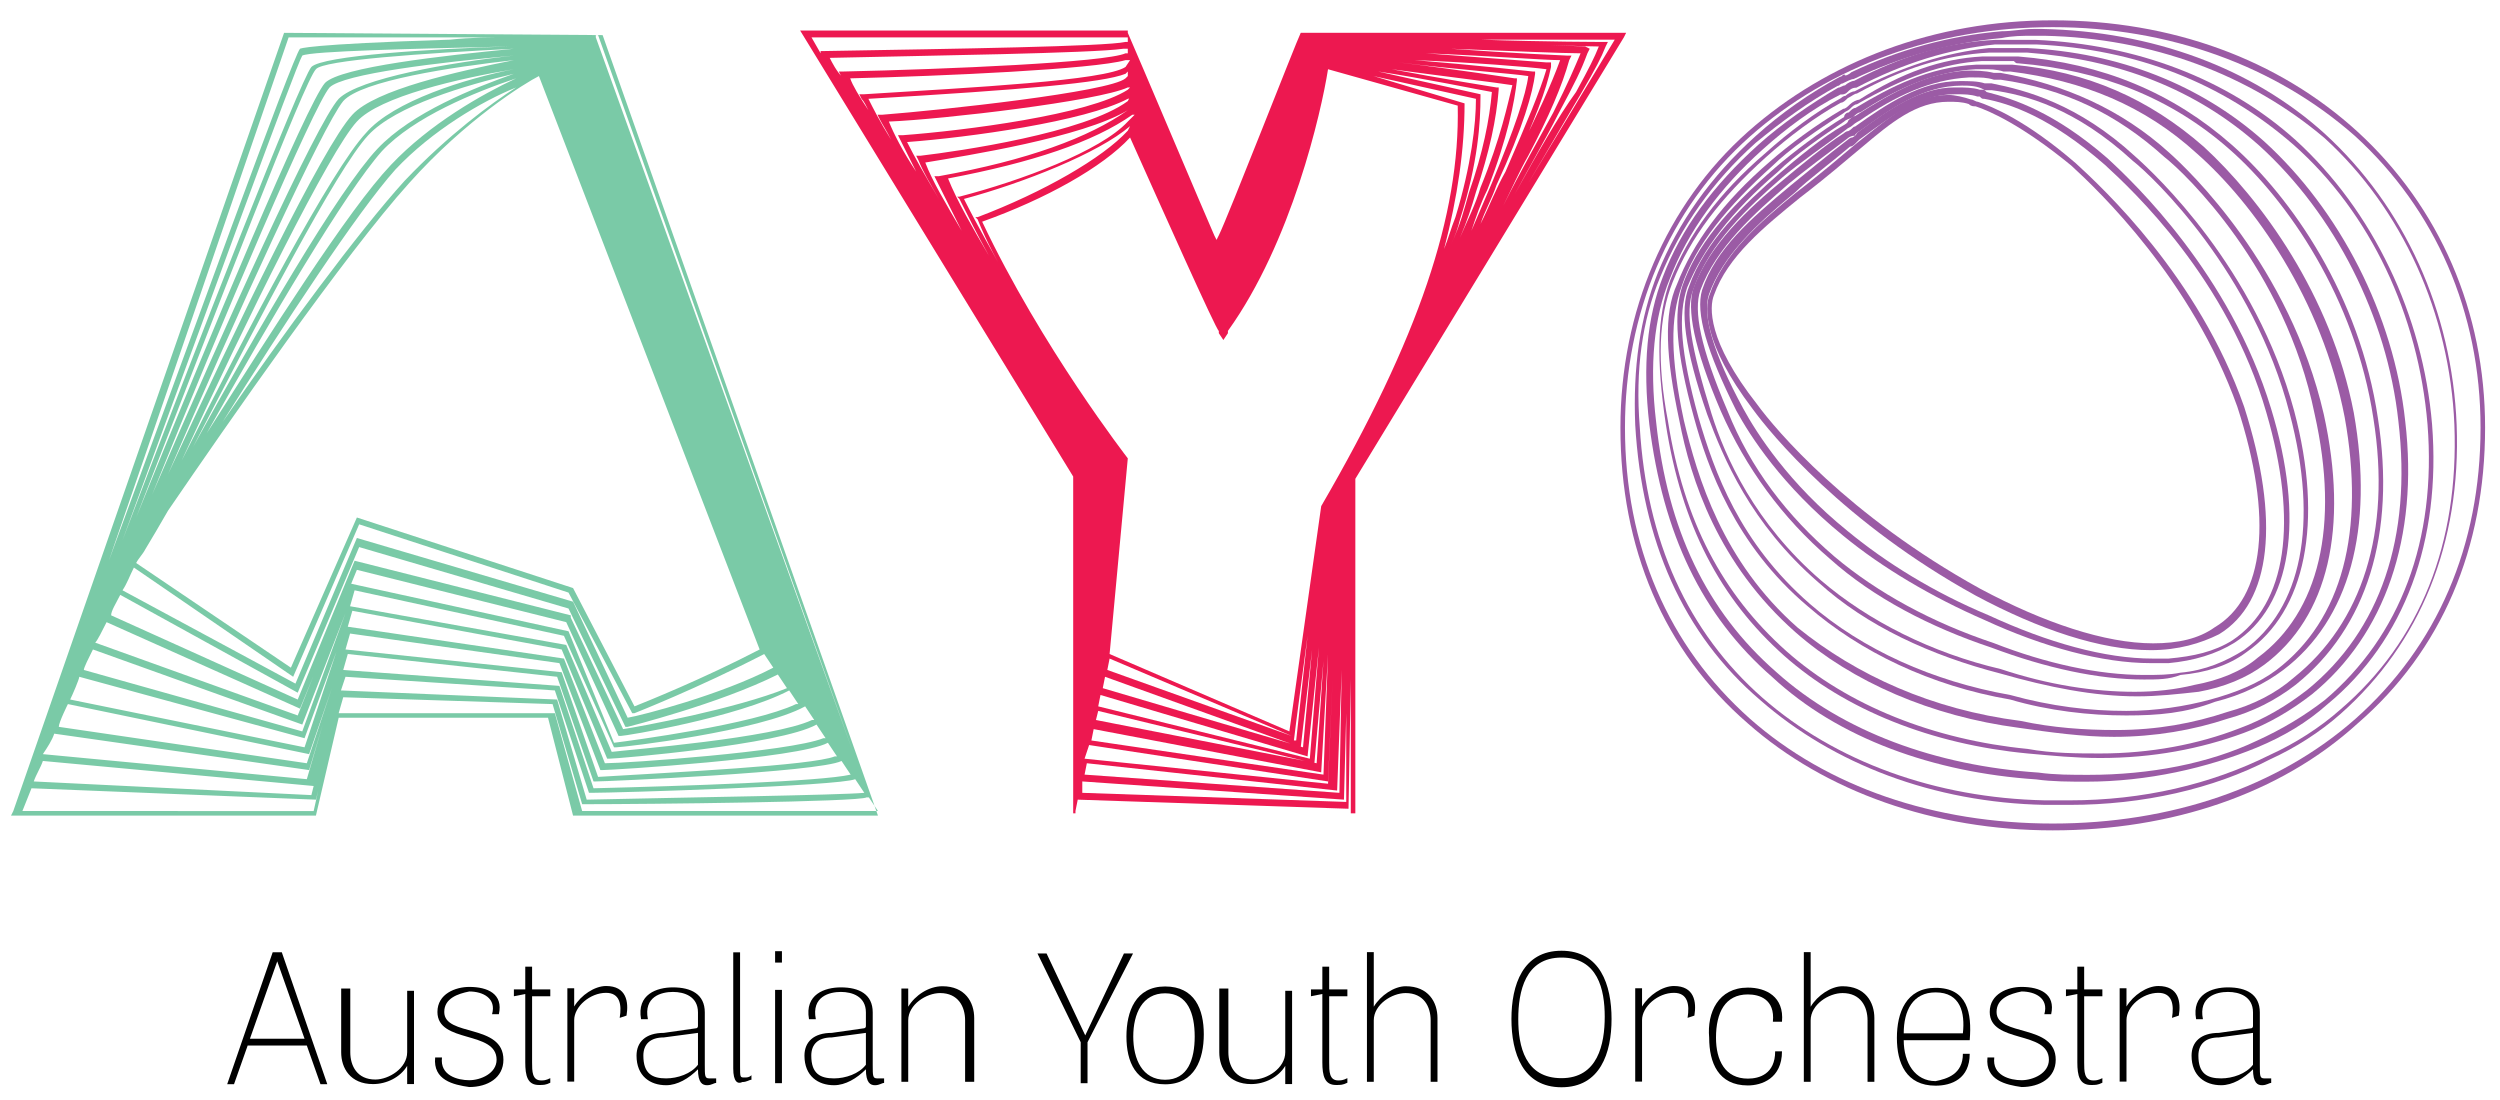 <?xml version="1.0" encoding="UTF-8"?> <svg xmlns="http://www.w3.org/2000/svg" xmlns:xlink="http://www.w3.org/1999/xlink" version="1.1" id="Layer_1" x="0px" y="0px" viewBox="0 0 500 220" style="enable-background:new 0 0 500 220;" xml:space="preserve"> <style type="text/css"> .st0{clip-path:url(#SVGID_00000049216276984319846590000009740349686881875100_);} .st1{clip-path:url(#SVGID_00000018920155123134562390000008731928058255177889_);} .st2{clip-path:url(#SVGID_00000101809462026196785930000009265022807547851930_);} .st3{clip-path:url(#SVGID_00000029029617623845131420000005613892136198229686_);} .st4{clip-path:url(#SVGID_00000029019891290877107940000004358651437703019961_);} .st5{clip-path:url(#SVGID_00000091727721687985092120000002859073871817837500_);} .st6{clip-path:url(#SVGID_00000064338049772499641840000006878495134197428626_);} .st7{clip-path:url(#SVGID_00000091727042121387660140000013875873891945717439_);} .st8{clip-path:url(#SVGID_00000158738846883558650950000014468891886595455891_);} .st9{clip-path:url(#SVGID_00000106139506453004299620000005938923234630669754_);} .st10{clip-path:url(#SVGID_00000168091423925564730950000010622480996639375254_);} .st11{clip-path:url(#SVGID_00000101804384973228357430000004436672329178345092_);} .st12{clip-path:url(#SVGID_00000122707055829293284290000008070249734399534518_);} .st13{clip-path:url(#SVGID_00000147901251444003443540000011983278305940472245_);} .st14{clip-path:url(#SVGID_00000046313360412707361420000003148960974127958702_);} .st15{clip-path:url(#SVGID_00000007394009170877469680000009183389000466974895_);} .st16{clip-path:url(#SVGID_00000106833104522068039330000006647500617418697151_);} .st17{clip-path:url(#SVGID_00000047020281811779362300000010919756671787493289_);} .st18{clip-path:url(#SVGID_00000140721668094877744150000017302583964356109233_);} .st19{clip-path:url(#SVGID_00000159469908854670130250000018049761946634355077_);} .st20{clip-path:url(#SVGID_00000039813812045278902690000000765413904470836629_);} .st21{clip-path:url(#SVGID_00000116194347689869407560000000824683153263666360_);} .st22{clip-path:url(#SVGID_00000158717910235362575650000014155189866309079426_);} .st23{clip-path:url(#SVGID_00000047039825260225214440000016925226864367402639_);} .st24{fill:#7ACAA7;} .st25{clip-path:url(#SVGID_00000093867653819948344520000009431242202823215794_);} .st26{fill:#9B5BA5;} .st27{clip-path:url(#SVGID_00000101805877743609691330000008350569566752835968_);} .st28{clip-path:url(#SVGID_00000095337731572446150060000005106298966670925718_);} .st29{clip-path:url(#SVGID_00000179637157895163311890000001290286974049773956_);} .st30{clip-path:url(#SVGID_00000037685296909492073280000005318798015131174333_);} .st31{clip-path:url(#SVGID_00000165955355421445648240000009655307526467933854_);} .st32{clip-path:url(#SVGID_00000161601871654466157770000009448328674895390890_);} .st33{clip-path:url(#SVGID_00000029761510659330482610000007163119382350775475_);} .st34{clip-path:url(#SVGID_00000157269978949049779710000014858407179386451348_);} .st35{clip-path:url(#SVGID_00000057106406116189795940000010095667763878465408_);} .st36{clip-path:url(#SVGID_00000137129320419302047720000000747773848600993935_);} .st37{fill:#ED1850;} </style> <g transform="matrix(1.333 0 0 -1.333 0 793.7)"> <g transform="matrix(3.414 0 0 3.414 -10.535 -1435.8)"> <g> <g transform="translate(14.07 549.32)"> <path d="M0,0h2.4L1.2,3.4L0,0z M1.4,3.8l2-5.8H3.1L2.5-0.3h-2.6L-0.7-2H-1l2,5.8H1.4z"></path> </g> <g transform="translate(-291.15 15.766)"> <g> <defs> <rect id="SVGID_1_" x="101.7" y="448.5" width="494.9" height="212.9"></rect> </defs> <clipPath id="SVGID_00000026846829970901795870000010256151469888197770_"> <use xlink:href="#SVGID_1_" style="overflow:visible;"></use> </clipPath> <g style="clip-path:url(#SVGID_00000026846829970901795870000010256151469888197770_);"> <g transform="translate(309.63 532.96)"> <path d="M0,0c0-0.6,0.3-1.2,1.1-1.2c0.6,0,1.4,0.5,1.4,1.2v2.7h0.3v-4.1H2.5l0,0.8h0C2.2-1.1,1.6-1.4,1-1.4 c-1,0-1.4,0.7-1.4,1.4v2.8H0L0,0z"></path> </g> </g> </g> <g> <defs> <rect id="SVGID_00000137841787301545344780000013396274387475917758_" x="101.7" y="448.5" width="494.9" height="212.9"></rect> </defs> <clipPath id="SVGID_00000182497769571415858420000004803558817280040894_"> <use xlink:href="#SVGID_00000137841787301545344780000013396274387475917758_" style="overflow:visible;"></use> </clipPath> <g style="clip-path:url(#SVGID_00000182497769571415858420000004803558817280040894_);"> <g transform="translate(313.66 532.73)"> <path d="M0,0c-0.1-0.8,0.7-1,1.2-1c0.5,0,1.2,0.3,1.2,0.9c0,1.3-2.6,0.7-2.6,2.1c0,0.8,0.8,1.1,1.4,1.1 c0.8,0,1.5-0.3,1.3-1.2H2.2c0.2,0.7-0.4,1-1,1C0.7,2.8,0.1,2.6,0.1,2c0-1.1,2.6-0.5,2.6-2.1c0-0.8-0.7-1.2-1.5-1.2 C0.5-1.2-0.4-1-0.3,0H0z"></path> </g> </g> </g> <g> <defs> <rect id="SVGID_00000072989506494265328200000005345813081553994641_" x="101.7" y="448.5" width="494.9" height="212.9"></rect> </defs> <clipPath id="SVGID_00000148663647297386083410000015036700876493096344_"> <use xlink:href="#SVGID_00000072989506494265328200000005345813081553994641_" style="overflow:visible;"></use> </clipPath> <g style="clip-path:url(#SVGID_00000148663647297386083410000015036700876493096344_);"> <g transform="translate(316.82 535.72)"> <path d="M0,0h0.5v1h0.3V0h0.8v-0.3H0.8v-2.9c0-0.4,0-0.8,0.4-0.8c0.1,0,0.2,0,0.4,0.1v-0.2C1.4-4.2,1.3-4.2,1.1-4.2 c-0.5,0-0.6,0.4-0.6,1v3L0-0.3V0z"></path> </g> </g> </g> <g> <defs> <rect id="SVGID_00000079447593430523988960000001494538862672006808_" x="101.7" y="448.5" width="494.9" height="212.9"></rect> </defs> <clipPath id="SVGID_00000096023480819259003890000006368415309712925852_"> <use xlink:href="#SVGID_00000079447593430523988960000001494538862672006808_" style="overflow:visible;"></use> </clipPath> <g style="clip-path:url(#SVGID_00000096023480819259003890000006368415309712925852_);"> <g transform="translate(321.47 534.47)"> <path d="M0,0c0.1,0.6,0,1.1-0.6,1.1C-1.3,1.1-2,0.5-2-0.1v-2.7h-0.3v4.1H-2l0-0.8h0C-1.7,1-1.1,1.4-0.6,1.4 c0.9,0,1-0.7,0.9-1.3L0,0z"></path> </g> </g> </g> <g> <defs> <rect id="SVGID_00000098215943643600895980000009164166087505640583_" x="101.7" y="448.5" width="494.9" height="212.9"></rect> </defs> <clipPath id="SVGID_00000119829361437016617260000014033710741390280609_"> <use xlink:href="#SVGID_00000098215943643600895980000009164166087505640583_" style="overflow:visible;"></use> </clipPath> <g style="clip-path:url(#SVGID_00000119829361437016617260000014033710741390280609_);"> <g transform="translate(324.91 533.81)"> <path d="M0,0l-1.5-0.2C-2.1-0.2-2.4-0.5-2.4-1c0-0.8,0.4-1,1-1C-0.9-2-0.3-1.8,0-1.4L0,0z M0.8-2.2c-0.1,0-0.2-0.1-0.4-0.1 C0.2-2.3,0-2.2,0-1.6h0c-0.4-0.4-0.9-0.7-1.4-0.7c-0.7,0-1.3,0.4-1.3,1.3c0,0.6,0.4,1,1.2,1l1.4,0.2C0,0.2,0,0.3,0,0.3v0.6 c0,0.7-0.6,0.9-1.1,0.9c-0.5,0-1.3-0.2-1.1-1.2h-0.3C-2.7,1.7-1.8,2-1.1,2c0.8,0,1.4-0.3,1.4-1.1v-2.3c0-0.5,0-0.6,0.2-0.6 C0.6-2,0.7-2,0.8-2L0.8-2.2z"></path> </g> </g> </g> <g> <defs> <rect id="SVGID_00000031905450167782528670000010181705897491832481_" x="101.7" y="448.5" width="494.9" height="212.9"></rect> </defs> <clipPath id="SVGID_00000125581160424013533530000009901931831055073963_"> <use xlink:href="#SVGID_00000031905450167782528670000010181705897491832481_" style="overflow:visible;"></use> </clipPath> <g style="clip-path:url(#SVGID_00000125581160424013533530000009901931831055073963_);"> <g transform="translate(326.46 537.35)"> <path d="M0,0h0.3v-5c0-0.5,0-0.5,0.2-0.5c0.1,0,0.2,0,0.3,0.1v-0.2c-0.1,0-0.2-0.1-0.4-0.1C0.2-5.8,0-5.7,0-5.1L0,0z"></path> </g> </g> </g> <g> <defs> <rect id="SVGID_00000038410288069929760830000001749828974162171799_" x="101.7" y="448.5" width="494.9" height="212.9"></rect> </defs> <clipPath id="SVGID_00000143579603993022581180000014555773857513744256_"> <use xlink:href="#SVGID_00000038410288069929760830000001749828974162171799_" style="overflow:visible;"></use> </clipPath> <g style="clip-path:url(#SVGID_00000143579603993022581180000014555773857513744256_);"> <path d="M328.6,531.6h-0.3v4.1h0.3V531.6z M328.6,536.9h-0.3v0.5h0.3V536.9z"></path> </g> </g> <g> <defs> <rect id="SVGID_00000013883645128723467790000015883695615156461994_" x="101.7" y="448.5" width="494.9" height="212.9"></rect> </defs> <clipPath id="SVGID_00000114055656287861067280000006627650792183237803_"> <use xlink:href="#SVGID_00000013883645128723467790000015883695615156461994_" style="overflow:visible;"></use> </clipPath> <g style="clip-path:url(#SVGID_00000114055656287861067280000006627650792183237803_);"> <g transform="translate(332.29 533.81)"> <path d="M0,0l-1.5-0.2C-2.1-0.2-2.4-0.5-2.4-1c0-0.8,0.4-1,1-1C-0.9-2-0.3-1.8,0-1.4L0,0z M0.8-2.2c-0.1,0-0.2-0.1-0.4-0.1 C0.2-2.3,0-2.2,0-1.6h0c-0.4-0.4-0.9-0.7-1.4-0.7c-0.7,0-1.3,0.4-1.3,1.3c0,0.6,0.4,1,1.2,1l1.4,0.2c0,0,0.1,0,0.1,0.1v0.6 c0,0.7-0.6,0.9-1.1,0.9c-0.5,0-1.3-0.2-1.1-1.2h-0.3C-2.7,1.7-1.8,2-1.1,2c0.8,0,1.4-0.3,1.4-1.1v-2.3c0-0.5,0-0.6,0.2-0.6 C0.6-2,0.7-2,0.8-2L0.8-2.2z"></path> </g> </g> </g> <g> <defs> <rect id="SVGID_00000161594703132115684880000008394122801002542504_" x="101.7" y="448.5" width="494.9" height="212.9"></rect> </defs> <clipPath id="SVGID_00000017504478032974283680000012725274667461074309_"> <use xlink:href="#SVGID_00000161594703132115684880000008394122801002542504_" style="overflow:visible;"></use> </clipPath> <g style="clip-path:url(#SVGID_00000017504478032974283680000012725274667461074309_);"> <g transform="translate(336.65 534.36)"> <path d="M0,0c0,0.6-0.3,1.2-1.1,1.2c-0.6,0-1.4-0.5-1.4-1.2v-2.7h-0.3v4.1h0.3l0-0.8h0c0.3,0.5,0.9,0.9,1.5,0.9 c1,0,1.4-0.7,1.4-1.4v-2.8H0L0,0z"></path> </g> </g> </g> <g> <defs> <rect id="SVGID_00000168811116003727776660000004615116600863197322_" x="101.7" y="448.5" width="494.9" height="212.9"></rect> </defs> <clipPath id="SVGID_00000129905836475347800960000008983445479224188815_"> <use xlink:href="#SVGID_00000168811116003727776660000004615116600863197322_" style="overflow:visible;"></use> </clipPath> <g style="clip-path:url(#SVGID_00000129905836475347800960000008983445479224188815_);"> <g transform="translate(341.73 531.6)"> <path d="M0,0v1.8l-1.9,3.9h0.4l1.7-3.6l1.7,3.6h0.4L0.3,1.8V0H0z"></path> </g> </g> </g> <g> <defs> <rect id="SVGID_00000005241928902336133930000009107570253064406972_" x="101.7" y="448.5" width="494.9" height="212.9"></rect> </defs> <clipPath id="SVGID_00000145056404758116641760000012958120576254158752_"> <use xlink:href="#SVGID_00000005241928902336133930000009107570253064406972_" style="overflow:visible;"></use> </clipPath> <g style="clip-path:url(#SVGID_00000145056404758116641760000012958120576254158752_);"> <g transform="translate(345.44 535.55)"> <path d="M0,0c-1,0-1.4-0.9-1.4-1.9c0-1,0.4-1.9,1.4-1.9c1,0,1.3,0.9,1.3,1.9C1.3-0.9,1,0,0,0 M0,0.3c1.3,0,1.7-1,1.7-2.1 S1.3-4,0-4c-1.3,0-1.7,1-1.7,2.1S-1.3,0.3,0,0.3"></path> </g> </g> </g> <g> <defs> <rect id="SVGID_00000182513482418440322480000009668032000377054134_" x="101.7" y="448.5" width="494.9" height="212.9"></rect> </defs> <clipPath id="SVGID_00000146476454926194473240000000966293300081976981_"> <use xlink:href="#SVGID_00000182513482418440322480000009668032000377054134_" style="overflow:visible;"></use> </clipPath> <g style="clip-path:url(#SVGID_00000146476454926194473240000000966293300081976981_);"> <g transform="translate(348.22 532.96)"> <path d="M0,0c0-0.6,0.3-1.2,1.1-1.2c0.6,0,1.4,0.5,1.4,1.2v2.7h0.3v-4.1H2.5l0,0.8h0C2.2-1.1,1.6-1.4,1-1.4 c-1,0-1.4,0.7-1.4,1.4v2.8H0L0,0z"></path> </g> </g> </g> <g> <defs> <rect id="SVGID_00000015320208527413568570000007855553254503624833_" x="101.7" y="448.5" width="494.9" height="212.9"></rect> </defs> <clipPath id="SVGID_00000111151371638354562530000004266367323442964634_"> <use xlink:href="#SVGID_00000015320208527413568570000007855553254503624833_" style="overflow:visible;"></use> </clipPath> <g style="clip-path:url(#SVGID_00000111151371638354562530000004266367323442964634_);"> <g transform="translate(351.85 535.72)"> <path d="M0,0h0.5v1h0.3V0h0.8v-0.3H0.8v-2.9c0-0.4,0-0.8,0.4-0.8c0.1,0,0.2,0,0.4,0.1v-0.2C1.4-4.2,1.3-4.2,1.1-4.2 c-0.5,0-0.6,0.4-0.6,1v3L0-0.3V0z"></path> </g> </g> </g> <g> <defs> <rect id="SVGID_00000011751901937748059350000009484735934285113498_" x="101.7" y="448.5" width="494.9" height="212.9"></rect> </defs> <clipPath id="SVGID_00000178911794912305742580000004582630701134068403_"> <use xlink:href="#SVGID_00000011751901937748059350000009484735934285113498_" style="overflow:visible;"></use> </clipPath> <g style="clip-path:url(#SVGID_00000178911794912305742580000004582630701134068403_);"> <g transform="translate(357.11 534.36)"> <path d="M0,0c0,0.6-0.3,1.2-1.1,1.2c-0.6,0-1.4-0.5-1.4-1.2v-2.7h-0.3V3h0.3V0.6c0.3,0.5,0.9,0.9,1.4,0.9 c1,0,1.4-0.7,1.4-1.4v-2.8H0L0,0z"></path> </g> </g> </g> <g> <defs> <rect id="SVGID_00000113319187174661321740000002281831866137228689_" x="101.7" y="448.5" width="494.9" height="212.9"></rect> </defs> <clipPath id="SVGID_00000095311657003348656310000002259370227586848661_"> <use xlink:href="#SVGID_00000113319187174661321740000002281831866137228689_" style="overflow:visible;"></use> </clipPath> <g style="clip-path:url(#SVGID_00000095311657003348656310000002259370227586848661_);"> <g transform="translate(362.86 531.82)"> <path d="M0,0c1.6,0,1.9,1.5,1.9,2.7S1.6,5.3,0,5.3c-1.6,0-1.9-1.5-1.9-2.7S-1.6,0,0,0 M0,5.6c1.7,0,2.2-1.5,2.2-3 c0-1.5-0.5-3-2.2-3c-1.7,0-2.2,1.5-2.2,3S-1.7,5.6,0,5.6"></path> </g> </g> </g> <g> <defs> <rect id="SVGID_00000147938386748748958120000011351463743065913773_" x="101.7" y="448.5" width="494.9" height="212.9"></rect> </defs> <clipPath id="SVGID_00000096745567460879973300000005152702669518803629_"> <use xlink:href="#SVGID_00000147938386748748958120000011351463743065913773_" style="overflow:visible;"></use> </clipPath> <g style="clip-path:url(#SVGID_00000096745567460879973300000005152702669518803629_);"> <g transform="translate(368.4 534.47)"> <path d="M0,0c0.1,0.6,0,1.1-0.6,1.1C-1.3,1.1-2,0.5-2-0.1v-2.7h-0.3v4.1H-2l0-0.8h0C-1.7,1-1.1,1.4-0.6,1.4 c0.9,0,1-0.7,0.9-1.3L0,0z"></path> </g> </g> </g> <g> <defs> <rect id="SVGID_00000135682451119023113970000004223442980044686215_" x="101.7" y="448.5" width="494.9" height="212.9"></rect> </defs> <clipPath id="SVGID_00000049193739107609980870000005886759379893790879_"> <use xlink:href="#SVGID_00000135682451119023113970000004223442980044686215_" style="overflow:visible;"></use> </clipPath> <g style="clip-path:url(#SVGID_00000049193739107609980870000005886759379893790879_);"> <g transform="translate(371.05 535.8)"> <path d="M0,0c0.8,0,1.6-0.4,1.5-1.5H1.1c0.1,1-0.6,1.2-1.1,1.2c-1,0-1.4-0.8-1.4-1.9C-1.4-3.2-1-4,0-4c0.5,0,1.2,0.2,1.2,1.2 h0.3C1.5-4,0.6-4.3,0-4.3c-1.3,0-1.7,1-1.7,2.1C-1.8-1.1-1.3,0,0,0"></path> </g> </g> </g> <g> <defs> <rect id="SVGID_00000139270358856263403620000013638032046823750803_" x="101.7" y="448.5" width="494.9" height="212.9"></rect> </defs> <clipPath id="SVGID_00000039119179400240853930000005704181888908679596_"> <use xlink:href="#SVGID_00000139270358856263403620000013638032046823750803_" style="overflow:visible;"></use> </clipPath> <g style="clip-path:url(#SVGID_00000039119179400240853930000005704181888908679596_);"> <g transform="translate(376.31 534.36)"> <path d="M0,0c0,0.6-0.3,1.2-1.1,1.2c-0.6,0-1.4-0.5-1.4-1.2v-2.7h-0.3V3h0.3V0.6c0.3,0.5,0.9,0.9,1.4,0.9 c1,0,1.4-0.7,1.4-1.4v-2.8H0L0,0z"></path> </g> </g> </g> <g> <defs> <rect id="SVGID_00000138571940490074012350000009333393045479723691_" x="101.7" y="448.5" width="494.9" height="212.9"></rect> </defs> <clipPath id="SVGID_00000135687307783997800530000015734620969063922861_"> <use xlink:href="#SVGID_00000138571940490074012350000009333393045479723691_" style="overflow:visible;"></use> </clipPath> <g style="clip-path:url(#SVGID_00000135687307783997800530000015734620969063922861_);"> <g transform="translate(380.5 533.79)"> <path d="M0,0c0.1,0.9-0.1,1.8-1.2,1.8c-1,0-1.4-0.8-1.4-1.8H0z M0-0.9h0.3C0.3-2-0.5-2.3-1.2-2.3c-1.3,0-1.7,1-1.7,2.1 C-2.9,0.9-2.5,2-1.2,2c1.4,0,1.6-1.1,1.5-2.3h-2.9c0-1,0.5-1.8,1.4-1.8C-0.7-2,0-1.8,0-0.9"></path> </g> </g> </g> <g> <defs> <rect id="SVGID_00000140702434820790900250000014313481146545984163_" x="101.7" y="448.5" width="494.9" height="212.9"></rect> </defs> <clipPath id="SVGID_00000032624205855832741740000013204818260449691317_"> <use xlink:href="#SVGID_00000140702434820790900250000014313481146545984163_" style="overflow:visible;"></use> </clipPath> <g style="clip-path:url(#SVGID_00000032624205855832741740000013204818260449691317_);"> <g transform="translate(381.88 532.73)"> <path d="M0,0c-0.1-0.8,0.7-1,1.2-1c0.5,0,1.2,0.3,1.2,0.9c0,1.3-2.6,0.7-2.6,2.1c0,0.8,0.8,1.1,1.4,1.1 c0.8,0,1.5-0.3,1.3-1.2H2.2c0.2,0.7-0.4,1-1,1C0.7,2.8,0.1,2.6,0.1,2c0-1.1,2.6-0.5,2.6-2.1c0-0.8-0.7-1.2-1.5-1.2 C0.5-1.2-0.4-1-0.3,0H0z"></path> </g> </g> </g> <g> <defs> <rect id="SVGID_00000114061805710362005560000006861310565085813429_" x="101.7" y="448.5" width="494.9" height="212.9"></rect> </defs> <clipPath id="SVGID_00000156584454210911846470000007646129659883344776_"> <use xlink:href="#SVGID_00000114061805710362005560000006861310565085813429_" style="overflow:visible;"></use> </clipPath> <g style="clip-path:url(#SVGID_00000156584454210911846470000007646129659883344776_);"> <g transform="translate(385.03 535.72)"> <path d="M0,0h0.5v1h0.3V0h0.8v-0.3H0.8v-2.9c0-0.4,0-0.8,0.4-0.8c0.1,0,0.2,0,0.4,0.1v-0.2C1.4-4.2,1.3-4.2,1.1-4.2 c-0.5,0-0.6,0.4-0.6,1v3L0-0.3V0z"></path> </g> </g> </g> <g> <defs> <rect id="SVGID_00000108996411062365450790000015403956973753749687_" x="101.7" y="448.5" width="494.9" height="212.9"></rect> </defs> <clipPath id="SVGID_00000028285579056531430080000017456364239079794876_"> <use xlink:href="#SVGID_00000108996411062365450790000015403956973753749687_" style="overflow:visible;"></use> </clipPath> <g style="clip-path:url(#SVGID_00000028285579056531430080000017456364239079794876_);"> <g transform="translate(389.69 534.47)"> <path d="M0,0c0.1,0.6,0,1.1-0.6,1.1C-1.3,1.1-2,0.5-2-0.1v-2.7h-0.3v4.1H-2l0-0.8h0C-1.7,1-1.1,1.4-0.6,1.4 c0.9,0,1-0.7,0.9-1.3L0,0z"></path> </g> </g> </g> <g> <defs> <rect id="SVGID_00000080203700100785457770000003179770797939561117_" x="101.7" y="448.5" width="494.9" height="212.9"></rect> </defs> <clipPath id="SVGID_00000142898763823767177060000007202169635959782581_"> <use xlink:href="#SVGID_00000080203700100785457770000003179770797939561117_" style="overflow:visible;"></use> </clipPath> <g style="clip-path:url(#SVGID_00000142898763823767177060000007202169635959782581_);"> <g transform="translate(393.25 533.81)"> <path d="M0,0l-1.5-0.2C-2.1-0.2-2.4-0.5-2.4-1c0-0.8,0.4-1,1-1C-0.9-2-0.3-1.8,0-1.4L0,0z M0.8-2.2c-0.1,0-0.2-0.1-0.4-0.1 C0.2-2.3,0-2.2,0-1.6h0c-0.4-0.4-0.9-0.7-1.4-0.7c-0.7,0-1.3,0.4-1.3,1.3c0,0.6,0.4,1,1.2,1l1.4,0.2C0,0.2,0,0.3,0,0.3v0.6 c0,0.7-0.6,0.9-1.1,0.9c-0.5,0-1.3-0.2-1.1-1.2h-0.3C-2.7,1.7-1.8,2-1.1,2c0.8,0,1.4-0.3,1.4-1.1v-2.3c0-0.5,0-0.6,0.2-0.6 C0.6-2,0.7-2,0.8-2L0.8-2.2z"></path> </g> </g> </g> </g> <g transform="translate(-291.15 15.766)"> <g> <defs> <rect id="SVGID_00000143581382299135880450000014408602505665209784_" x="101.7" y="448.5" width="494.9" height="212.9"></rect> </defs> <clipPath id="SVGID_00000047753610624336937720000015072685469349040771_"> <use xlink:href="#SVGID_00000143581382299135880450000014408602505665209784_" style="overflow:visible;"></use> </clipPath> <g style="clip-path:url(#SVGID_00000047753610624336937720000015072685469349040771_);"> <g transform="translate(318.62 547.86)"> <path class="st24" d="M0,0h-9.5l0.2,0.7l9.2-0.3L1.2-4l0.1,0c2.8,0,12.1,0.1,12.4,0.3l0.1,0l0.4-0.6h-13L0,0z M-23.4-4.3 l0.4,1l12.5-0.5l0.1,0.4l-0.2-0.9H-23.4z M-11.7,29.7H-2c-0.8,0-1.7,0-2.6-0.1c-6.4-0.2-6.6-0.4-6.6-0.4 c-0.3-0.3-4.9-13-8.4-22.5L-11.7,29.7z M-9.2,1.6L0,1l1.5-4.5l0.1,0c1.1,0,10.9,0.3,11.6,0.6l0,0l0.4-0.6 C12.5-3.6,5.8-3.7,1.4-3.8L0.1,0.6L-9.4,1L-9.2,1.6z M-22.5-2.1l11.9-1.1l0.3,1.2l-0.4-1.6L-22.9-3 C-22.8-2.7-22.6-2.4-22.5-2.1 M-10.7,28.4c-0.5-0.6-5-12.1-8.3-20.8c3.7,10.1,7.6,20.8,7.9,21.3c0.4,0.2,4.9,0.3,9.1,0.4 C-5.4,29.2-10.2,28.9-10.7,28.4 M1.5,29.5L1.5,29.5L1.5,29.5L12.3-0.2L1.5,29.5z M-9.1,2.6l9.2-1L1.7-3l0.1,0 c0.4,0,9.8,0.4,10.8,0.9l0,0L13-2.7C11.7-3,5.7-3.2,1.7-3.3L0.2,1.2l-9.5,0.7L-9.1,2.6z M-22-0.9l11.2-1.6l0.6,2l-0.7-2.4 l-11.6,1.1C-22.3-1.5-22.1-1.2-22-0.9 M-10.1,27.7c-0.8-0.9-5.1-11.2-8.3-19.1c3.6,9.3,7.4,19.2,7.9,19.7 c0.3,0.4,4.7,0.7,8.7,0.9C-4.9,28.9-9.4,28.4-10.1,27.7 M1.2,29.3L1.2,29.3L1.2,29.3l10.2-28L1.2,29.3z M-9,3.5l9.2-1.3 L2-2.5l0.1,0c0.4,0,8.6,0.5,9.9,1.2l0,0l0.4-0.6l-0.1,0C11.3-2.3,5.2-2.6,1.9-2.8L0.3,1.8l-9.5,1L-9,3.5z M-21.4,0.4 l10.6-2.2l1,2.9l-1.1-3.3l-10.9,1.6C-21.8-0.4-21.4,0.4-21.4,0.4 M-9.5,27c-1-1.1-5.1-10.2-8.2-17.4 c3.1,7.7,7.1,17.1,7.8,17.9c0.6,0.6,4.8,1.1,8.1,1.4C-4.6,28.6-8.6,27.9-9.5,27 M0.9,29.1L0.9,29.1l9.7-26.3L0.9,29.1z M-8.9,4.5l9.2-1.7l2-4.8l0.1,0c0.3,0,7.5,0.6,9.1,1.5l0.4-0.6l-0.1,0c-1.5-0.6-8.7-1.1-9.6-1.1L0.4,2.4l-9.5,1.4L-8.9,4.5z M-20.9,1.6l9.9-2.7l1.4,3.8L-11-1.5l-10.3,2.1C-21.2,0.8-20.9,1.5-20.9,1.6 M-8.9,26.3c-1.3-1.4-5.1-9.3-8.1-15.8 c3,7,6.8,15.3,7.7,16.4c0.8,0.9,4.8,1.5,7.5,1.8C-4.3,28.2-7.9,27.4-8.9,26.3 M0.7,28.9L0.7,28.9L9.9,4.1L0.7,28.9z M-8.8,5.4l9.2-2l2.2-4.9l0.1,0c0.3,0,6.3,0.7,8.3,1.8l0.4-0.6l-0.1,0c-1.7-0.8-8-1.3-8.8-1.4L0.5,3l-9.5,1.7L-8.8,5.4z M-20.3,2.8l9.2-3.3l1.9,4.9l-1.9-5.2l-9.6,2.7C-20.7,2-20.5,2.4-20.3,2.8 M-8.3,25.5c-1.5-1.6-5.2-8.6-8.1-14.4 c2.9,6.3,6.5,13.6,7.7,14.9c1,1.1,4.5,1.9,6.9,2.3C-3.9,27.9-7.1,26.9-8.3,25.5 M0.4,28.7L0.4,28.7L9.1,5.4L0.4,28.7z M-19.7,4l8.5-3.8l2.5,6.1L0.5,4l2.3-5l0.1,0C3.1-1,8-0.2,10.3,1l0.4-0.6l-0.1,0c-1.9-0.9-7.2-1.6-8-1.7L0.6,3.6L-9,5.7 l-2.3-5.8l-8.9,3.2C-20.1,3.2-19.9,3.6-19.7,4 M-7.8,24.8c-1.7-1.8-5.3-8-8.1-13.1c2.9,5.6,6.3,12.2,7.7,13.7 c1.2,1.3,4.3,2.2,6.4,2.7C-3.5,27.5-6.3,26.4-7.8,24.8 M0.1,28.5L0.1,28.5L8.3,6.7L0.1,28.5z M-19.1,5.2l7.8-4.3l2.7,6.4 l9.2-2.7l2.5-5.2l0.1,0c0,0,4,1,6.6,2.3l0.4-0.6l0,0C8,0.2,3.7-0.6,3-0.7L0.7,4.2l0,0.1l-9.5,2.4l-2.5-6.1l-8.2,3.7 C-19.5,4.5-19.3,4.8-19.1,5.2 M-7.2,24.1c-1.9-2-5.3-7.4-8.1-11.8c2.8,5,6.1,10.6,7.7,12.4c1.4,1.5,4.1,2.6,5.9,3.2 C-3.2,27.2-5.5,25.9-7.2,24.1 M-0.2,28.3L-0.2,28.3L7.6,8L-0.2,28.3z M-18.5,6.4l7-4.8l2.9,6.7l9.2-3L3.4,0l0.1,0 c0,0,2.8,1.1,5.7,2.6L9.6,2C7.3,0.8,3.8-0.1,3.2-0.2L0.8,4.9l-9.5,2.8l-2.7-6.4L-19,5.4C-18.8,5.7-18.7,6-18.5,6.4 M-6.6,23.4c-2-2.2-5.4-6.8-8-10.6c2.7,4.3,5.9,9.2,7.6,11.1c1.6,1.7,3.8,3,5.3,3.6C-2.8,26.8-4.7,25.4-6.6,23.4 M-0.5,28.1 L-0.5,28.1L6.9,9.2L-0.5,28.1z M-18,7.2c0.3,0.5,0.6,1,1,1.7c2.6,3.8,7.8,11.3,10.6,14.4c2.5,2.8,5.1,4.4,5.7,4.7L9,2.8 C6.5,1.5,4,0.5,3.5,0.3L0.8,5.5l-9.5,3.1L-11.6,2l-6.8,4.6C-18.3,6.8-18.1,7-18,7.2 M13.1-1.7L1.8,29.7l0,0.1l0.1,0L13.1-1.7 z M2.1,29.8L2.1,29.8l-14,0.1L-23.8-4.3l-0.1-0.2h13.4l1,4.3h9.2l1.1-4.3h13.4L2.1,29.8z"></path> </g> </g> </g> </g> <g transform="translate(-291.15 15.766)"> <g> <defs> <rect id="SVGID_00000070806017334667353690000007985560544546714513_" x="101.7" y="448.5" width="494.9" height="212.9"></rect> </defs> <clipPath id="SVGID_00000173846999824877696450000008156242807784208018_"> <use xlink:href="#SVGID_00000070806017334667353690000007985560544546714513_" style="overflow:visible;"></use> </clipPath> <g style="clip-path:url(#SVGID_00000173846999824877696450000008156242807784208018_);"> <g transform="translate(379.86 574.73)"> <path class="st26" d="M0,0c-1.4,0-2.5-0.9-3.8-2l-0.6-0.5c-0.7-0.6-1.7-1.4-2.1-1.7c-1.6-1.3-3.2-2.6-3.8-4.3 c-0.2-0.5-0.3-2,1.9-4.8c0.8-1.1,4-4.9,9.8-8.1c2.8-1.5,5.5-2.4,7.6-2.4c1.1,0,2,0.2,2.7,0.7c2.2,1.3,2.6,4.8,1,9.7 C10.7-7.8,6.6-3.9,5.4-2.8C3.2-1,1.8-0.4,1.2-0.2C1.1-0.2,1-0.2,0.9-0.1C0.6,0,0.3,0,0,0 M8.9-24.1c-2.2,0-4.9,0.9-7.7,2.4 c-5.8,3.2-9,7.1-9.8,8.2c-2.2,2.9-2.1,4.5-1.9,5C-9.9-6.7-8.3-5.3-6.7-4c0.4,0.3,1.4,1.1,2.1,1.7L-4-1.8 c1.4,1.1,2.5,2.1,4,2.1c0.3,0,0.7-0.1,1-0.2C1.1,0.1,1.2,0,1.3,0c0.6-0.2,2.1-0.8,4.3-2.7c1.2-1.1,5.4-5,7.4-10.7 c1.6-5,1.2-8.6-1.1-10C11.1-23.8,10.1-24.1,8.9-24.1"></path> </g> </g> </g> <g> <defs> <rect id="SVGID_00000052816726347817991670000014770568920679073719_" x="101.7" y="448.5" width="494.9" height="212.9"></rect> </defs> <clipPath id="SVGID_00000065771321069742926950000016663416986601828030_"> <use xlink:href="#SVGID_00000052816726347817991670000014770568920679073719_" style="overflow:visible;"></use> </clipPath> <g style="clip-path:url(#SVGID_00000065771321069742926950000016663416986601828030_);"> <g transform="translate(375.54 572.76)"> <path class="st26" d="M0,0c-0.7-0.6-1.9-1.5-2.4-2c-1.7-1.4-3.2-2.8-3.8-4.5c-0.3-0.9,0.2-2.6,1.5-5c0.6-1.1,2-3.3,4.6-5.4 c1.7-1.4,3.8-2.7,6.2-3.7c2.6-1.2,5.1-1.9,7.2-1.9c0.3,0,0.5,0,0.7,0c1.1,0.1,2,0.3,2.8,0.8c2.4,1.6,2.9,5.2,1.5,10 c-1.7,5.9-5.9,9.8-7.1,10.9C8.8,1.3,7,1.9,5.9,2.1c-0.1,0-0.1,0-0.2,0.1l-0.1,0C5.3,2.3,5,2.3,4.7,2.3l-0.1,0 c-1.5,0-2.7-0.9-4.2-2l0,0c0,0-0.1-0.1-0.2-0.2C0.1,0,0,0,0,0 M13.2-22.7c-2.1,0-4.7,0.7-7.3,1.9c-2.3,1-4.5,2.3-6.2,3.7 C-3-14.9-4.4-12.7-5-11.6C-6.3-9-6.8-7.3-6.5-6.3c0.6,1.8,2.1,3.1,3.9,4.6c0.5,0.4,1.7,1.4,2.5,2l0,0c0,0,0.1,0.1,0.2,0.1 c0.2,0.1,0.2,0.2,0.2,0.2c1.5,1.1,2.8,2,4.3,2h0.1c0.3,0,0.7,0,1-0.1l0.1,0c0.1,0,0.1,0,0.2-0.1c1.2-0.3,3-0.9,5.3-2.9 c1.2-1.1,5.4-5.1,7.2-11c1.5-4.9,0.9-8.7-1.6-10.3c-0.8-0.5-1.8-0.8-2.9-0.9C13.7-22.7,13.4-22.7,13.2-22.7"></path> </g> </g> </g> <g> <defs> <rect id="SVGID_00000112612097549072286900000011155252143533825208_" x="101.7" y="448.5" width="494.9" height="212.9"></rect> </defs> <clipPath id="SVGID_00000008867762154133819720000005252583152776774535_"> <use xlink:href="#SVGID_00000112612097549072286900000011155252143533825208_" style="overflow:visible;"></use> </clipPath> <g style="clip-path:url(#SVGID_00000008867762154133819720000005252583152776774535_);"> <g transform="translate(375.46 573.14)"> <path class="st26" d="M0,0c-0.8-0.6-2-1.5-2.6-2c-1.5-1.3-3.2-2.8-3.9-4.7c-0.3-0.9,0-2.5,1.2-5.3c1-2.5,2.6-4.6,4.7-6.4 c1.9-1.6,4.3-2.9,7-3.8c2.3-0.9,4.6-1.4,6.6-1.4c0.6,0,1.1,0,1.6,0.1c1.1,0.1,2,0.5,2.8,1c2.5,1.8,3.3,5.5,2,10.4 c-1.6,6.2-6,10.4-6.9,11.1C10,1.3,7.8,1.9,6.3,2.1c-0.1,0-0.1,0-0.2,0c0,0,0,0-0.1,0C5.7,2.3,5.3,2.3,5,2.3 c-1.7,0-3.1-1-4.5-2l0,0c0,0-0.2-0.1-0.2-0.2C0.1,0.1,0,0,0,0 M13-23.8c-2,0-4.3,0.5-6.7,1.4c-2.7,0.9-5.2,2.2-7.1,3.9 c-2.1,1.8-3.7,4-4.8,6.5c-1.2,2.8-1.5,4.5-1.2,5.4c0.7,1.9,2.4,3.5,4,4.8c0.6,0.5,1.8,1.5,2.6,2l0,0c0,0,0.1,0.1,0.2,0.1 c0.2,0.1,0.2,0.2,0.3,0.2c1.4,1,2.9,2,4.6,2c0.4,0,0.8,0,1.1-0.1c0,0,0.1,0,0.1,0c0.1,0,0.1,0,0.2,0c1.5-0.3,3.8-0.9,6.3-3.2 c0.9-0.8,5.3-4.9,7-11.2c1.3-4.9,0.5-8.8-2.1-10.6c-0.8-0.6-1.8-0.9-2.9-1C14.1-23.8,13.6-23.8,13-23.8"></path> </g> </g> </g> <g> <defs> <rect id="SVGID_00000111158858895954308310000008749084710038381491_" x="101.7" y="448.5" width="494.9" height="212.9"></rect> </defs> <clipPath id="SVGID_00000015350918480798951960000002710910441553529755_"> <use xlink:href="#SVGID_00000111158858895954308310000008749084710038381491_" style="overflow:visible;"></use> </clipPath> <g style="clip-path:url(#SVGID_00000015350918480798951960000002710910441553529755_);"> <g transform="translate(380.96 575.8)"> <path class="st26" d="M0,0c-0.1,0-0.1,0-0.2,0C-1.9-0.1-3.4-0.8-5-1.9l0,0c0,0-0.2-0.1-0.3-0.2c-0.1-0.1-0.2-0.1-0.3-0.2 c-0.8-0.6-2.1-1.5-2.8-2.1c-1.5-1.3-3.2-2.9-3.9-4.9c-0.4-1-0.1-2.6,0.8-5.5c0.6-1.9,1.9-4.8,4.8-7.3 c2.1-1.8,4.9-3.2,7.9-3.9c2.1-0.7,4.1-1,5.9-1c0.9,0,1.8,0.1,2.6,0.3c1.1,0.2,2.1,0.6,2.8,1.2c2.7,2,3.6,5.8,2.5,10.7 C13.7-8.4,9.3-4.2,8.4-3.5C6.3-1.6,4-0.5,1.2-0.1c-0.1,0-0.1,0-0.2,0c0,0-0.1,0-0.1,0C0.6,0,0.3,0,0,0 M7.2-27.2 c-1.9,0-3.9,0.4-6,1c-3.1,0.8-5.9,2.1-8,4c-3,2.6-4.2,5.5-4.9,7.4c-1,2.9-1.2,4.6-0.8,5.6c0.7,2,2.4,3.6,4,5 c0.7,0.6,1.9,1.6,2.8,2.1c0,0,0.2,0.1,0.2,0.2c0.1,0.1,0.2,0.2,0.3,0.2c1.7,1.1,3.2,1.9,4.9,2c0.4,0,0.8,0,1.2-0.1 c0,0,0.1,0,0.1,0c0.1,0,0.1,0,0.2,0C4-0.3,6.5-1.4,8.6-3.3c0.9-0.8,5.3-5,6.8-11.5c1.1-5,0.2-8.9-2.6-11 c-0.8-0.6-1.8-1-2.9-1.2C9-27.1,8.1-27.2,7.2-27.2"></path> </g> </g> </g> <g> <defs> <rect id="SVGID_00000078037687966715331860000005719138568509644973_" x="101.7" y="448.5" width="494.9" height="212.9"></rect> </defs> <clipPath id="SVGID_00000121277829461775760270000002841217033433755778_"> <use xlink:href="#SVGID_00000078037687966715331860000005719138568509644973_" style="overflow:visible;"></use> </clipPath> <g style="clip-path:url(#SVGID_00000121277829461775760270000002841217033433755778_);"> <g transform="translate(381.38 576.16)"> <path class="st26" d="M0,0c-0.1,0-0.2,0-0.3,0c-2-0.1-3.7-1-5.1-1.9l0,0c-0.1,0-0.2-0.1-0.3-0.2C-5.9-2.2-6-2.2-6.1-2.3 C-7-2.9-8.3-3.8-9-4.5c-2.1-1.8-3.3-3.4-4-5.1c-0.4-1.2-0.3-2.8,0.5-5.7c0.7-2.4,1.8-5.5,4.9-8.2c2.3-2,5.4-3.4,8.8-4 c1.8-0.5,3.5-0.7,5.1-0.7c1.3,0,2.6,0.2,3.7,0.5c1.1,0.3,2.1,0.7,2.9,1.3c2.9,2.2,3.9,6.1,3,11.1c-1,5.2-4,9.4-6.5,11.6 c-2.3,2.1-5,3.2-8.2,3.6c-0.1,0-0.1,0-0.2,0c0,0-0.1,0-0.1,0C0.6,0,0.3,0,0,0 M6.3-28.4c-1.6,0-3.4,0.2-5.1,0.7 c-3.5,0.6-6.6,2.1-8.9,4.1c-3.2,2.7-4.4,6.1-5,8.3c-0.8,2.9-0.9,4.6-0.5,5.8c0.6,1.7,1.9,3.3,4.1,5.2c0.7,0.6,2,1.6,3,2.2 C-6.1-2-6-1.9-5.9-1.9c0.1,0.1,0.2,0.2,0.3,0.2c1.5,0.9,3.2,1.8,5.3,1.9c0.4,0,0.8,0,1.3,0c0,0,0.1,0,0.1,0 c0.1,0,0.1,0,0.2,0c3.3-0.3,6-1.5,8.4-3.6c2.5-2.3,5.6-6.5,6.6-11.7c0.9-5.1-0.2-9.1-3.1-11.3c-0.8-0.6-1.8-1.1-3-1.4 C8.9-28.3,7.7-28.4,6.3-28.4"></path> </g> </g> </g> <g> <defs> <rect id="SVGID_00000000922689218243804870000006397847890118679459_" x="101.7" y="448.5" width="494.9" height="212.9"></rect> </defs> <clipPath id="SVGID_00000037663286296078928060000005037725011402706824_"> <use xlink:href="#SVGID_00000000922689218243804870000006397847890118679459_" style="overflow:visible;"></use> </clipPath> <g style="clip-path:url(#SVGID_00000037663286296078928060000005037725011402706824_);"> <g transform="translate(381.84 576.52)"> <path class="st26" d="M0,0c-0.2,0-0.3,0-0.5,0C-2.2-0.1-3.9-0.7-6-1.9c-0.1,0-0.2-0.1-0.3-0.2c-0.1-0.1-0.2-0.1-0.3-0.2 c-1.1-0.7-2.4-1.6-3.1-2.3c-2-1.8-3.4-3.5-4-5.3c-0.5-1.4-0.5-3.1,0.1-5.9c0.6-2.5,1.7-6.2,5-9.1C-6-27-2.7-28.5,1.2-29 c1.4-0.3,2.8-0.4,4.2-0.4c1.8,0,3.4,0.3,4.9,0.8c1.1,0.3,2.1,0.8,2.9,1.5c3,2.4,4.3,6.4,3.5,11.4c-0.8,5.3-3.8,9.6-6.3,11.8 C7.8-1.6,4.7-0.4,1.1-0.1C1-0.1,1-0.1,0.9,0c0,0-0.1,0-0.1,0C0.5,0,0.3,0,0,0 M5.3-29.7c-1.4,0-2.8,0.2-4.2,0.4 c-3.8,0.5-7.3,2-9.8,4.2c-3.4,3-4.6,6.7-5.1,9.3c-0.6,2.8-0.7,4.7-0.1,6c0.7,1.8,2,3.6,4.1,5.4c0.8,0.7,2,1.6,3.2,2.3 c0.1,0,0.2,0.1,0.3,0.2c0.1,0.1,0.3,0.2,0.4,0.2C-4-0.5-2.3,0.1-0.5,0.2c0.4,0,0.9,0,1.3,0c0,0,0.1,0,0.1,0 c0.1,0,0.1,0,0.2,0c3.7-0.3,6.8-1.6,9.4-3.9c2.6-2.3,5.6-6.6,6.4-12c0.8-5.1-0.5-9.2-3.6-11.7c-0.9-0.7-1.9-1.2-3-1.5 C8.8-29.4,7.1-29.7,5.3-29.7"></path> </g> </g> </g> <g> <defs> <rect id="SVGID_00000069387843810676040020000017100875384350401446_" x="101.7" y="448.5" width="494.9" height="212.9"></rect> </defs> <clipPath id="SVGID_00000010996121109650026120000014299987909480719005_"> <use xlink:href="#SVGID_00000069387843810676040020000017100875384350401446_" style="overflow:visible;"></use> </clipPath> <g style="clip-path:url(#SVGID_00000010996121109650026120000014299987909480719005_);"> <g transform="translate(382.34 576.89)"> <path class="st26" d="M0,0c-0.2,0-0.5,0-0.7,0c-1.9-0.1-3.8-0.7-5.8-1.8c-0.1,0-0.2-0.1-0.4-0.2C-7-2.1-7.1-2.2-7.2-2.2 c-1.1-0.6-2.3-1.5-3.3-2.4c-2-1.8-3.3-3.5-4.1-5.5c-0.6-1.5-0.7-3.5-0.2-6.1c0.7-4.4,2.4-7.6,5.2-10.1 c2.7-2.4,6.5-3.9,10.6-4.3c1.1-0.2,2.2-0.2,3.2-0.2c2.2,0,4.3,0.4,6.1,1.1c1.1,0.4,2.1,1,3,1.7c3.2,2.6,4.6,6.7,4,11.8 c-0.5,4.6-2.8,9.1-6.1,12.1C8.4-1.6,5-0.3,1,0C0.9,0,0.8,0,0.8,0c0,0-0.1,0-0.1,0C0.4,0,0.2,0,0,0 M4.2-31 c-1.1,0-2.1,0.1-3.2,0.2c-4.2,0.4-8,1.9-10.7,4.3c-2.8,2.5-4.5,5.7-5.2,10.2c-0.4,2.7-0.4,4.7,0.2,6.3c0.8,2,2.1,3.8,4.2,5.6 c1,0.9,2.2,1.8,3.3,2.4C-7.2-2-7.1-1.9-7-1.9c0.1,0.1,0.3,0.2,0.4,0.2c2.1,1.1,4,1.7,5.9,1.9c0.5,0,0.9,0,1.4,0 c0,0,0.1,0,0.1,0c0.1,0,0.1,0,0.2,0C5,0,8.6-1.4,11.4-3.9c3.3-3,5.7-7.6,6.2-12.3c0.6-5.1-0.9-9.4-4.1-12 c-0.9-0.7-1.9-1.3-3-1.7C8.6-30.6,6.5-31,4.2-31"></path> </g> </g> </g> <g> <defs> <rect id="SVGID_00000040536885505610787350000014011232381775863212_" x="101.7" y="448.5" width="494.9" height="212.9"></rect> </defs> <clipPath id="SVGID_00000044168286167775337930000006903220737319982515_"> <use xlink:href="#SVGID_00000040536885505610787350000014011232381775863212_" style="overflow:visible;"></use> </clipPath> <g style="clip-path:url(#SVGID_00000044168286167775337930000006903220737319982515_);"> <g transform="translate(382.92 577.25)"> <path class="st26" d="M0,0c-0.3,0-0.7,0-1,0C-3-0.2-5-0.8-7.1-1.9C-7.3-1.9-7.4-2-7.5-2.1c-0.1-0.1-0.2-0.1-0.3-0.1 c-1.2-0.6-2.4-1.5-3.4-2.4c-1.9-1.7-3.3-3.6-4.1-5.7c-0.7-1.7-0.9-3.8-0.6-6.3c0.5-4.7,2.2-8.3,5.3-11 c2.9-2.6,7-4.1,11.5-4.4c0.7-0.1,1.5-0.1,2.2-0.1c2.7,0,5.3,0.5,7.4,1.5c1.1,0.5,2.1,1.1,3,1.8c3.3,2.8,4.9,7,4.5,12.1 c-0.4,4.8-2.5,9.3-5.9,12.3C9-1.7,5.2-0.2,0.8,0C0.7,0,0.6,0,0.6,0C0.5,0,0.5,0,0.4,0C0.3,0,0.1,0,0,0 M3-32.4 c-0.7,0-1.5,0-2.2,0.1c-4.5,0.3-8.7,1.8-11.6,4.5c-3.1,2.7-4.8,6.3-5.4,11.1c-0.3,2.6-0.1,4.7,0.6,6.5c0.8,2.1,2.2,4,4.2,5.8 c1,0.9,2.3,1.8,3.5,2.5c0.1,0,0.2,0.1,0.3,0.1c0.1,0.1,0.3,0.2,0.4,0.2C-5.1-0.5-3.1,0.1-1,0.2c0.5,0,1,0,1.4,0 c0.1,0,0.1,0,0.2,0c0.1,0,0.1,0,0.2,0c4.4-0.2,8.4-1.7,11.4-4.4c3.4-3.1,5.6-7.7,6-12.5c0.4-5.1-1.2-9.5-4.6-12.3 c-0.9-0.8-1.9-1.4-3.1-1.9C8.3-31.8,5.7-32.4,3-32.4"></path> </g> </g> </g> <g> <defs> <rect id="SVGID_00000007400064845183181680000008058382894818534591_" x="101.7" y="448.5" width="494.9" height="212.9"></rect> </defs> <clipPath id="SVGID_00000052807676241415673860000006051907218395452597_"> <use xlink:href="#SVGID_00000007400064845183181680000008058382894818534591_" style="overflow:visible;"></use> </clipPath> <g style="clip-path:url(#SVGID_00000052807676241415673860000006051907218395452597_);"> <g transform="translate(383.6 577.63)"> <path class="st26" d="M0,0c-0.5,0-0.9,0-1.4-0.1c-2.2-0.2-4.4-0.8-6.5-1.8C-8-1.9-8.2-2-8.4-2.1c-0.1,0-0.1-0.1-0.2-0.1 c-1.3-0.7-2.5-1.6-3.6-2.5c-1.9-1.7-3.3-3.7-4.2-5.9c-0.8-1.9-1.1-4.1-0.9-6.6c0.3-5,2.1-9,5.4-11.9 c3.2-2.8,7.6-4.4,12.4-4.5c0.4,0,0.7,0,1.1,0c3.2,0,6.2,0.7,8.8,2c1.1,0.5,2.2,1.2,3.1,2c3.5,3,5.2,7.3,5,12.5 c-0.2,4.9-2.3,9.5-5.7,12.6C9.5-1.7,5.2-0.1,0.5,0L0.3,0C0.3,0,0.2,0,0,0L0,0z M1.6-33.8c-0.4,0-0.7,0-1.1,0 c-4.9,0.1-9.3,1.8-12.5,4.6c-3.4,2.9-5.2,7-5.5,12.1c-0.1,2.5,0.2,4.7,1,6.7c0.9,2.2,2.3,4.2,4.3,6c1.1,1,2.4,1.9,3.7,2.6 c0.1,0,0.1,0.1,0.2,0.1C-8.3-1.8-8.1-1.7-8-1.6c2.1,1,4.3,1.6,6.6,1.8c0.5,0,0.9,0.1,1.4,0.1l0.1,0c0.1,0,0.2,0,0.2,0l0.1,0 c4.8-0.1,9.2-1.7,12.4-4.6c3.5-3.2,5.6-7.8,5.8-12.8c0.2-5.2-1.6-9.6-5.1-12.7c-0.9-0.8-2-1.5-3.1-2 C7.9-33.1,4.8-33.8,1.6-33.8"></path> </g> </g> </g> <g> <defs> <rect id="SVGID_00000140710074822537100680000013314449369347011504_" x="101.7" y="448.5" width="494.9" height="212.9"></rect> </defs> <clipPath id="SVGID_00000109005065254914337340000001812097793472757401_"> <use xlink:href="#SVGID_00000140710074822537100680000013314449369347011504_" style="overflow:visible;"></use> </clipPath> <g style="clip-path:url(#SVGID_00000109005065254914337340000001812097793472757401_);"> <g transform="translate(384.45 578.01)"> <path class="st26" d="M0,0c-5.1,0-9.8-1.7-13.3-4.8c-3.6-3.2-5.5-7.8-5.5-12.8c0-5.2,1.9-9.6,5.5-12.8 c3.4-3,8.1-4.6,13.3-4.6s9.9,1.6,13.3,4.6c3.6,3.2,5.5,7.6,5.5,12.8c0,5.1-2,9.6-5.5,12.8C9.8-1.7,5.1,0,0,0 M0-35.3 c-5.2,0-10,1.7-13.4,4.7c-3.7,3.2-5.6,7.7-5.6,13c0,5.1,2,9.8,5.6,13C-9.9-1.5-5.2,0.3,0,0.3s9.9-1.7,13.4-4.9 c3.6-3.3,5.6-7.9,5.6-13c0-5.3-1.9-9.8-5.6-13C10-33.7,5.2-35.3,0-35.3"></path> </g> </g> </g> </g> <g transform="translate(-291.15 15.766)"> <g> <defs> <rect id="SVGID_00000156562958014358397790000013302083072240142260_" x="101.7" y="448.5" width="494.9" height="212.9"></rect> </defs> <clipPath id="SVGID_00000038391344105476184650000001266063315052607877_"> <use xlink:href="#SVGID_00000156562958014358397790000013302083072240142260_" style="overflow:visible;"></use> </clipPath> <g style="clip-path:url(#SVGID_00000038391344105476184650000001266063315052607877_);"> <g transform="translate(361.4 571.16)"> <path class="st37" d="M0,0c0.9,1.5,1.7,2.9,2.3,3.9c0.7,1.2,0.9,1.6,1.1,2.1l0.1,0.2l-0.2,0c0,0-2.5,0-5.4,0.1h5.9L0,0z M-19.9-27.6l0.1,0.5l11.9-0.4l0.1,5.7v-5.9H-19.9z M-17.6,6.4l0-0.2l-0.1,0c-0.9-0.2-7.4-0.3-13.2-0.4l-0.2,0l0-0.1 l-0.4,0.7L-17.6,6.4z M1.3,3c0.8,1.5,1,1.9,1.3,2.7l0.1,0.2L2.5,6c0,0-2.4,0.1-5.1,0.2C0,6.1,2.4,6,3.1,6 c-0.2-0.5-0.4-0.9-1-2C1.3,2.9,0.4,1.3-0.6-0.5C0.1,0.8,0.8,2,1.3,3 M-19.6-26.3l11.5-0.8l0.1,3.8l0-3.9l-11.6,0.4 L-19.6-26.3z M0,1.2c0.9,1.7,1.5,3.1,1.8,4.2l0.1,0.2l-0.2,0c0,0-2.4,0.1-5.1,0.3c2.6-0.1,5-0.2,5.7-0.2C2,5,1.8,4.5,1.1,3.1 C0.5,2-0.3,0.6-1.1-1C-0.7-0.2-0.4,0.5,0,1.2 M-19.4-25.5l11-1.2l0.2,5.3l-0.1-5.4L-19.5-26L-19.4-25.5z M-17.7,5.1 c-0.9-0.6-6.7-0.9-11.5-1.2l-0.2,0l0.1-0.2c0.1-0.1,0.2-0.3,0.3-0.5c-0.4,0.6-0.7,1.1-0.8,1.4c4.1,0.1,10.7,0.4,12.1,0.8 c0,0,0.2,0,0.2,0L-17.7,5.1L-17.7,5.1z M-0.8,0.4c1.1,2.4,1.6,3.7,1.8,4.7l0,0.2l-0.2,0c0,0-2.6,0.2-5.3,0.4 c2.6-0.1,5.2-0.3,5.9-0.3c-0.4-1.1-1-2.4-1.8-4c-0.4-0.8-0.9-1.8-1.4-2.7C-1.3-0.8-1.1-0.2-0.8,0.4 M-19.3-24.7l10.5-1.6 l0.2,4.5l-0.2-4.6l-10.7,1.1L-19.3-24.7z M-17.7,4.6C-18.4,4-25.8,3.2-28.4,3l-0.2,0l0.1-0.2c0.1-0.2,0.3-0.5,0.5-0.9 c-0.5,0.8-0.8,1.4-1,1.8c6.8,0.4,10.3,0.7,11.3,1.1c0,0,0.1,0.1,0.1,0.1l0-0.2C-17.6,4.7-17.7,4.6-17.7,4.6 M-1.4-0.1 C-0.2,2.5,0.2,4,0.3,4.8l0,0.1l-0.1,0c0,0-2.7,0.3-5.2,0.5C-2.5,5.3,0.1,5.1,0.8,5C0.5,4,0,2.8-1,0.5C-1.4-0.2-1.7-1-2.1-1.8 C-1.9-1.2-1.6-0.7-1.4-0.1 M-19.1-24l10-1.9l0.3,5.2L-9-26l-10.2,1.5L-19.1-24z M-17.6,4.1c-1.7-1.1-7.2-1.8-9.9-2l-0.2,0 l0.1-0.2c0.2-0.4,0.4-0.8,0.7-1.4c-0.6,0.9-1,1.7-1.2,2.2c2.4,0.1,9.2,0.9,10.5,1.5c0,0,0.1,0,0.1,0L-17.6,4.1 C-17.6,4.2-17.6,4.1-17.6,4.1z M-1.8-0.3C-0.9,2-0.6,3.6-0.5,4.5l0,0.1l-0.1,0c0,0-2.6,0.4-5.1,0.7C-3.3,5-0.6,4.8,0,4.7 C-0.1,3.9-0.6,2.4-1.6,0c-0.3-0.7-0.6-1.4-0.9-2.1C-2.3-1.5-2.1-0.9-1.8-0.3 M-18.9-23.2l9.5-2.3l0.4,4.5l-0.3-4.5l-9.7,1.9 L-18.9-23.2z M-17.6,3.6c-1.9-1.4-7.4-2.2-9.1-2.4l-0.2,0l0.1-0.2c0.2-0.5,0.5-1,0.9-1.7c-0.6,1-1.1,1.9-1.4,2.5 c2.7,0.2,7.8,0.9,9.7,1.9c0,0,0.1,0,0.1,0.1L-17.6,3.6L-17.6,3.6z M-2.3-0.4c0.6,1.8,0.9,3.2,1,4.5l0,0.1l-0.1,0 c0,0-2.5,0.4-4.6,0.8c2.2-0.3,4.7-0.6,5.3-0.7C-0.9,3.5-1.2,2-2.1-0.2C-2.3-0.9-2.7-1.7-3-2.4C-2.7-1.7-2.5-1.1-2.3-0.4 M-18.8-22.5l9.1-2.7l0.5,4.8l-0.4-4.9l-9.3,2.3L-18.8-22.5z M-17.6,3.2C-19.3,2-22,1-25.9,0.3l-0.2,0l0.1-0.2 c0.3-0.6,0.7-1.4,1.1-2.2c-0.7,1.2-1.3,2.2-1.6,3c1.8,0.3,6.9,1.1,8.9,2.3c0,0,0.1,0,0.1,0L-17.6,3.2L-17.6,3.2z M-3-1.6 c0.8,2.5,0.9,4.3,0.9,5.4l0,0.1l-4.5,1c2-0.3,4.4-0.8,5-0.9c-0.1-1.2-0.4-2.7-1-4.4C-2.8-1.1-3-1.9-3.4-2.7 C-3.2-2.3-3.1-2-3-1.6 M-18.6-21.7l8.6-3.1l0.5,4.3l-0.4-4.3l-8.8,2.6L-18.6-21.7z M-17.6,2.7c-1.2-1.3-4.7-2.6-7.4-3.3 l-0.1,0l0.1-0.1c0.4-0.8,0.8-1.6,1.3-2.5c-0.7,1.2-1.4,2.4-1.8,3.4c3.7,0.7,6.4,1.6,8.1,2.8c0,0,0,0,0.1,0L-17.6,2.7 L-17.6,2.7z M-2.8,3.5L-2.8,3.5l-4,1.2l4.5-1c0-1.1-0.2-2.9-0.9-5.2C-3.4-2-3.5-2.4-3.7-2.9C-3.1-0.6-2.8,1.5-2.8,3.5 M-9.7-19.9l-0.5-4.6l-0.1,0C-10.3-24.4-9.7-19.9-9.7-19.9z M-18.4-20.9l8-3.4l-8.1,2.9L-18.4-20.9z M-17.6,2.3 c-1.1-1.2-3.7-2.7-6.6-3.8l-0.1,0l0.1-0.1c0.4-1,0.9-1.9,1.4-2.8c-0.7,1.3-1.4,2.5-2,3.7c2.6,0.7,5.9,2,7.3,3.2L-17.6,2.3 L-17.6,2.3z M-9.1-14.2L-9.1-14.2l-1.4-9.9l-7.9,3.4l0.8,8.6l0,0c0,0-3.8,4.9-6.4,10.4c2.8,1,5.3,2.4,6.5,3.7 c1.3-2.9,3.8-8.5,3.9-8.5l0-0.1l0.2-0.3l0.2,0.3l0,0.1C-10.4-2.6-9.1,3.1-8.8,5l5.7-1.6C-3-1.4-4.8-6.8-9.1-14.2 M-30.7,5.5 c4.3,0.1,11.5,0.2,12.9,0.4c0.1,0,0.1,0,0.2,0l0-0.2l-0.1,0c-0.9-0.4-7.8-0.7-12.4-0.8l-0.2,0l0.1-0.2c0,0,0-0.1,0.1-0.1 C-30.4,4.9-30.6,5.3-30.7,5.5 M-10,6.6L-10,6.6c-0.2-0.4-3.2-8.1-3.6-8.9l-0.1-0.2l-0.1,0.2c-0.4,0.9-3.4,8-3.8,8.9l0,0.1 h-14.4l12-19.6v-14.8h12.4V-13L4.2,6.4l0.1,0.2L-10,6.6z"></path> </g> </g> </g> </g> </g> </g> </g> </svg> 